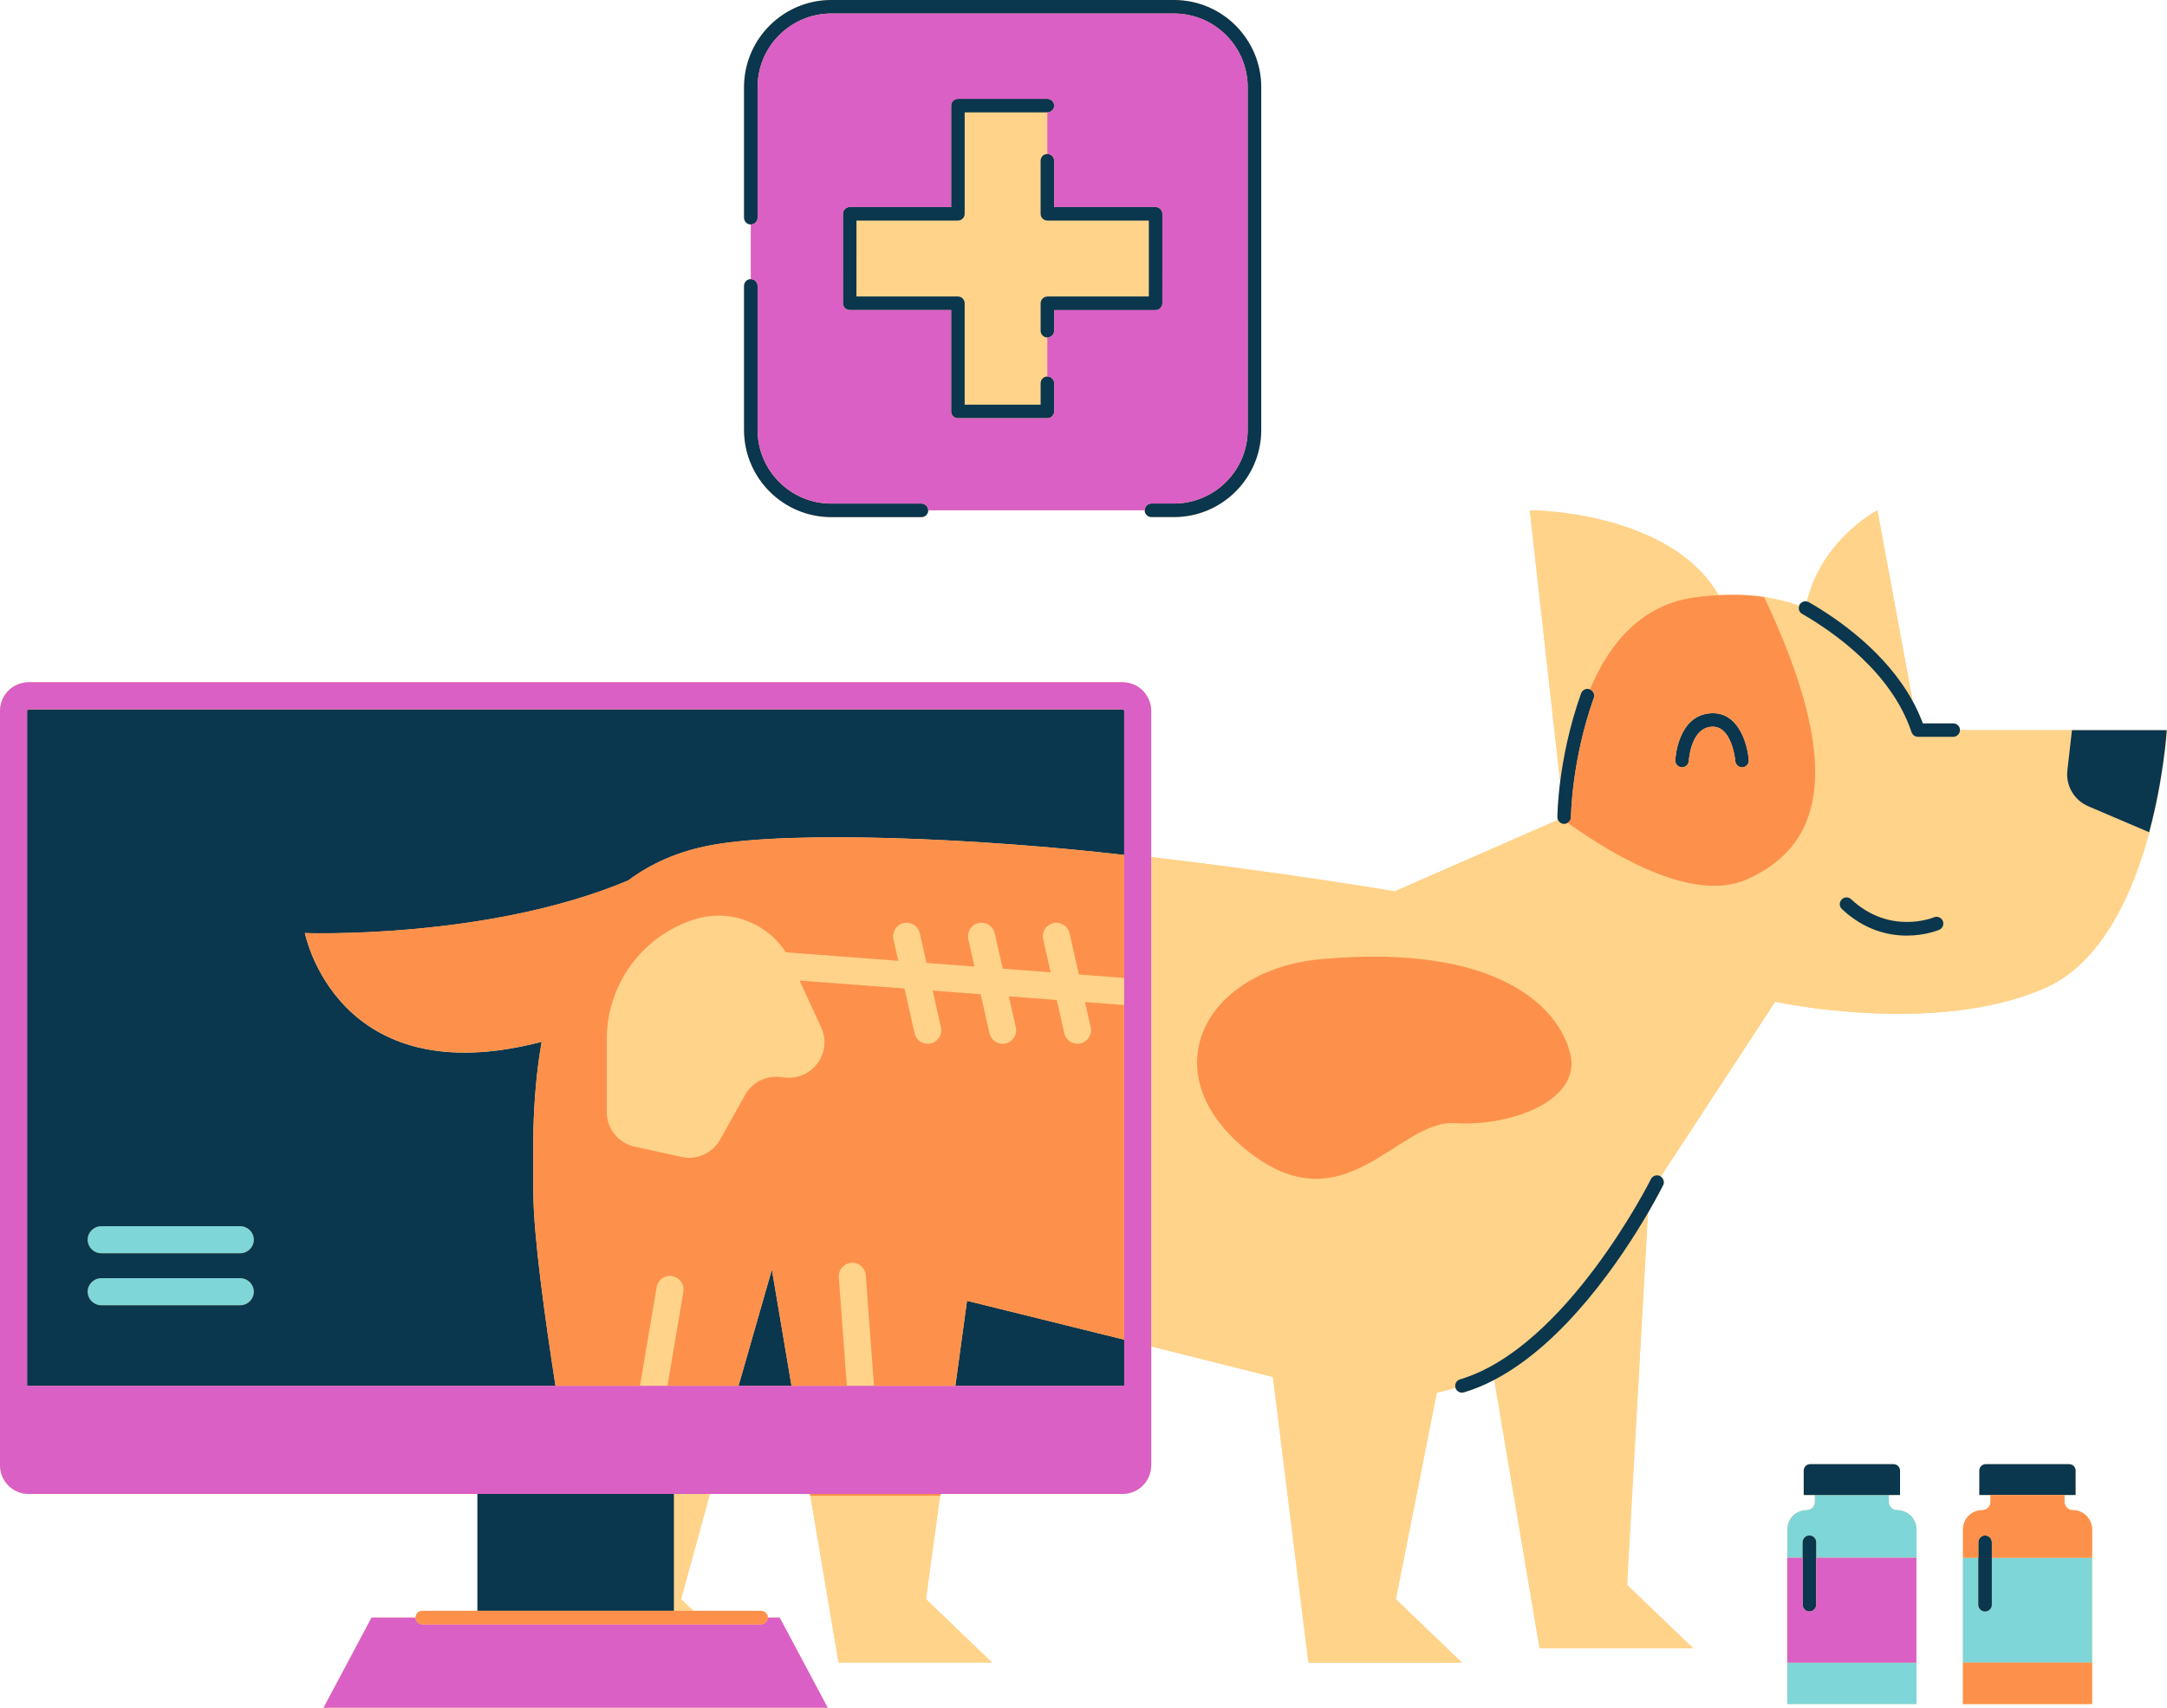 <?xml version="1.0" encoding="UTF-8"?>
<!DOCTYPE svg PUBLIC '-//W3C//DTD SVG 1.0//EN'
          'http://www.w3.org/TR/2001/REC-SVG-20010904/DTD/svg10.dtd'>
<svg height="252.6" preserveAspectRatio="xMidYMid meet" version="1.0" viewBox="0.0 0.0 320.4 252.6" width="320.4" xmlns="http://www.w3.org/2000/svg" xmlns:xlink="http://www.w3.org/1999/xlink" zoomAndPan="magnify"
><g id="change1_1"
  ><path d="M283.35,226.18v4.2v15.51v6.13h-19.1v-6.13v-15.51v-4.2c0-1.57,1.27-2.84,2.84-2.84 c0.68,0,1.23-0.55,1.23-1.23v-1h-1.65v-3.61c0-0.53,0.43-0.95,0.95-0.95h12.33c0.53,0,0.95,0.43,0.95,0.95v3.61h-1.65v1 c0,0.68,0.55,1.23,1.23,1.23C282.08,223.34,283.35,224.61,283.35,226.18z M122.91,76.48h13.33c0.55,0,1-0.45,1-1c0,0,0,0,0,0h32 c0,0,0,0,0,0c0,0.55,0.45,1,1,1h3.33c7.12,0,12.9-5.79,12.9-12.9V12.9c0-7.11-5.79-12.9-12.9-12.9h-50.67 c-7.11,0-12.9,5.79-12.9,12.9v19.3c0,0.55,0.45,1,1,1v0v8.08v0c-0.55,0-1,0.45-1,1v21.29C110.01,70.69,115.79,76.48,122.91,76.48z M306.35,107.99H289.8v0c0-0.55-0.45-1-1-1h-4.5c-0.42-1.14-0.93-2.24-1.5-3.29l-5.22-28.23c0,0-8.19,4.26-10.42,13.49 c-0.41-0.09-0.85,0.08-1.08,0.46c-0.03,0.05-0.04,0.11-0.06,0.16c-1.6-0.56-3.32-1.01-5.19-1.29c-2.06-0.31-4.32-0.4-6.75-0.27 c-6.29-11.07-23.62-12.55-27.9-12.55l4.49,40.11c-0.39,3.09-0.41,5.1-0.41,5.26c0,0.15,0.03,0.28,0.09,0.41l-24.13,10.57 c0,0-16.05-2.72-36.01-5.07v-21.6c0-2.35-1.9-4.25-4.25-4.25H4.25c-2.35,0-4.25,1.9-4.25,4.25V216.7c0,2.35,1.9,4.25,4.25,4.25 h66.33v17.28h-8.15c-0.55,0-1,0.45-1,1h-6.49l-7.1,13.33h74.54l-7.1-13.33h-1.76c0-0.55-0.45-1-1-1H102.5l-1.8-1.73l4.26-15.55 h14.76l0.04,0.26h0.05l4.17,24.68h22.7l-9.78-9.39l2.1-15.29h0.04l0.04-0.26h26.9c2.35,0,4.25-1.9,4.25-4.25v-1.2v-16.37l17.99,4.51 l5.25,42.26h22.7l-9.78-9.39l6.06-30.55c0.93-0.2,1.85-0.43,2.77-0.71c0.13,0.43,0.53,0.71,0.96,0.71c0.09,0,0.19-0.01,0.29-0.04 c1.54-0.46,3.03-1.08,4.49-1.85l6.7,39.71h22.7l-9.78-9.39l3.09-54.99c1.34-2.31,2.13-3.88,2.26-4.13c0.23-0.46,0.06-0.99-0.36-1.27 l16.91-25.85c0,0,23.55,5.12,39.8-1.98c8.55-3.73,13.12-14.1,15.52-23.09c2.18-8.11,2.6-15.09,2.6-15.09H306.35z M306.48,223.34 c-0.68,0-1.23-0.55-1.23-1.23v-1h1.65v-3.61c0-0.53-0.43-0.95-0.95-0.95h-12.33c-0.53,0-0.95,0.43-0.95,0.95v3.61h1.64v1 c0,0.68-0.55,1.23-1.23,1.23c-1.57,0-2.84,1.27-2.84,2.84v4.2v15.51v6.13h19.1v-6.13v-15.51v-4.2 C309.32,224.61,308.05,223.34,306.48,223.34z" fill="#FFD38A"
  /></g
  ><g id="change2_1"
  ><path d="M37.53,183.35c0,1.1-0.9,2-2,2H14.96c-1.1,0-2-0.9-2-2s0.9-2,2-2h20.57 C36.63,181.35,37.53,182.24,37.53,183.35z M264.26,252.02h19.1v-6.13h-19.1V252.02z M35.53,189.04H14.96c-1.1,0-2,0.9-2,2s0.9,2,2,2 h20.57c1.1,0,2-0.9,2-2S36.63,189.04,35.53,189.04z M294.5,230.39v6.94c0,0.55-0.45,1-1,1s-1-0.45-1-1v-6.94h-2.28v15.51h19.1 v-15.51H294.5z M280.51,223.34c-0.68,0-1.23-0.55-1.23-1.23v-1h-10.94v1c0,0.68-0.55,1.23-1.23,1.23c-1.57,0-2.84,1.27-2.84,2.84 v4.2h2.28v-2.3c0-0.55,0.45-1,1-1s1,0.45,1,1v2.3h14.82v-4.2C283.35,224.61,282.08,223.34,280.51,223.34z" fill="#7ED6D9"
  /></g
  ><g id="change1_2"
  ><path d="M230.68,115.59l-4.49-40.11c4.29,0,21.61,1.48,27.9,12.55c-1.22,0.07-2.46,0.17-3.77,0.36 c-7.91,1.17-12.53,7.1-15.23,13.57c-0.02-0.01-0.03-0.02-0.04-0.02c-0.52-0.19-1.09,0.09-1.28,0.61 C231.98,107.57,231.11,112.22,230.68,115.59z M99.63,220.95v17.28h2.87l-1.8-1.73l4.26-15.55H99.63z M138.99,221.21h-19.17 l4.17,24.68h22.7l-9.78-9.39L138.99,221.21z M317.76,123.08c-2.4,8.99-6.97,19.36-15.52,23.09c-16.25,7.1-39.8,1.98-39.8,1.98 L245.53,174c-0.03-0.02-0.06-0.05-0.09-0.07c-0.49-0.25-1.1-0.04-1.34,0.45c-0.12,0.25-12.53,24.95-28.23,29.62 c-0.53,0.16-0.83,0.71-0.67,1.24c0,0,0,0,0,0.01c-0.91,0.27-1.83,0.51-2.77,0.71l-6.06,30.55l9.78,9.39h-22.7l-5.25-42.26 l-17.99-4.51v-72.19v-0.18c19.96,2.34,36.01,5.07,36.01,5.07l24.13-10.57c0.16,0.35,0.5,0.59,0.91,0.6c0,0,0,0,0,0 c0.19,0,0.36-0.07,0.51-0.16c7.5,5.35,18.84,11.77,26.5,8.37c11.75-5.23,14.08-17.38,2.56-41.76c1.87,0.28,3.59,0.73,5.19,1.29 c-0.16,0.45,0,0.96,0.42,1.2c4.78,2.76,13.25,8.7,16.19,17.51c0.14,0.41,0.52,0.68,0.95,0.68h5.21c0.55,0,1-0.45,1-1h16.55 l-0.68,5.94c-0.26,2.26,1,4.42,3.09,5.31L317.76,123.08z M232.19,155.93c-1.57-6.78-10.5-16.47-36.83-14.09 c-17.27,1.57-25.32,16.78-10.95,28.32c14.37,11.54,22.22-4.58,30.67-4.06C223.53,166.63,233.76,162.72,232.19,155.93z M287.24,136.2 c-0.22-0.51-0.8-0.75-1.31-0.53c-0.07,0.03-6.51,2.68-12.23-2.68c-0.4-0.38-1.04-0.36-1.41,0.05c-0.38,0.4-0.36,1.04,0.05,1.41 c3.33,3.12,6.85,3.92,9.58,3.92c2.72,0,4.65-0.79,4.8-0.86C287.22,137.29,287.46,136.7,287.24,136.2z M243.63,179.39 c-3.82,6.57-12.17,19.16-22.71,24.67l6.7,39.71h22.7l-9.78-9.39L243.63,179.39z M282.8,103.71l-5.22-28.23 c0,0-8.19,4.26-10.42,13.49c0.1,0.02,0.2,0.04,0.29,0.1C271.74,91.54,278.84,96.46,282.8,103.71z M99.42,188.75 c-1.1-0.19-2.12,0.55-2.31,1.64l-2.46,14.57h4.06l2.35-13.9C101.24,189.96,100.51,188.93,99.42,188.75z M128.01,188.61 c-0.08-1.1-1.04-1.94-2.14-1.85c-1.1,0.08-1.93,1.04-1.85,2.14l1.19,16.04h4.01L128.01,188.61z M158.14,138.04 c-0.24-1.08-1.32-1.75-2.39-1.51c-1.08,0.24-1.75,1.31-1.51,2.39l1.1,4.89l-7.09-0.54l-1.18-5.23c-0.24-1.08-1.32-1.75-2.39-1.51 c-1.08,0.24-1.75,1.31-1.51,2.39l0.91,4.04l-7.09-0.54l-0.99-4.38c-0.24-1.08-1.32-1.75-2.39-1.51c-1.08,0.24-1.75,1.31-1.51,2.39 l0.72,3.19l-16.64-1.26c-2.85-4.42-8.37-6.5-13.52-4.86c-7.71,2.45-12.95,9.62-12.95,17.72v10.75c0,2.47,1.72,4.6,4.12,5.13 l6.94,1.52c2.26,0.5,4.57-0.55,5.7-2.56l3.7-6.61c1.03-1.84,3.06-2.89,5.16-2.65l0.73,0.08c4.06,0.45,7.06-3.7,5.35-7.41 c-1.01-2.19-2.12-4.59-3.19-6.93l15.51,1.17l1.49,6.62c0.21,0.93,1.04,1.56,1.95,1.56c0.15,0,0.29-0.02,0.44-0.05 c1.08-0.24,1.75-1.31,1.51-2.39l-1.22-5.43l7.09,0.54l1.3,5.77c0.21,0.93,1.04,1.56,1.95,1.56c0.15,0,0.29-0.02,0.44-0.05 c1.08-0.24,1.75-1.31,1.51-2.39l-1.03-4.58l7.09,0.54l1.11,4.92c0.21,0.93,1.04,1.56,1.95,1.56c0.15,0,0.29-0.02,0.44-0.05 c1.08-0.24,1.75-1.31,1.51-2.39l-0.84-3.73l5.79,0.44v-4.01l-6.71-0.51L158.14,138.04z M153.86,31.62v-7.85c0-0.55,0.45-1,1-1v-6.15 h-12.23v15c0,0.55-0.45,1-1,1h-15v11.23h15c0.55,0,1,0.45,1,1v15h11.23v-3.17c0-0.55,0.45-1,1-1v-5.78c-0.55,0-1-0.45-1-1v-4.05 c0-0.55,0.45-1,1-1h15V32.62h-15C154.31,32.62,153.86,32.18,153.86,31.62z" fill="#FFD38A"
  /></g
  ><g id="change3_1"
  ><path d="M70.59,220.95h29.05v17.28H70.59V220.95z M166.22,105.16v21.29c-21.1-2.46-48.95-3.67-61-1.46 c-5,0.92-9.04,2.76-12.33,5.23c-20.82,8.78-47.81,7.78-47.81,7.78s4.69,24,35.01,16.08c-1.6,9-1.24,17.74-1.23,22.43 c0.02,6.2,1.73,18.53,3.27,28.45H4v-99.79c0-0.14,0.11-0.25,0.25-0.25h161.71C166.11,104.9,166.22,105.02,166.22,105.16z M37.53,191.04c0-1.1-0.9-2-2-2H14.96c-1.1,0-2,0.9-2,2s0.9,2,2,2h20.57C36.63,193.04,37.53,192.15,37.53,191.04z M37.53,183.35 c0-1.1-0.9-2-2-2H14.96c-1.1,0-2,0.9-2,2s0.9,2,2,2h20.57C36.63,185.35,37.53,184.45,37.53,183.35z M141.26,204.95h24.96v-6.82 l-23.24-5.75L141.26,204.95z M109.2,204.95h7.83l-2.9-17.19L109.2,204.95z M306.35,107.99l-0.68,5.94c-0.26,2.26,1,4.42,3.09,5.31 l9,3.84c2.18-8.11,2.6-15.09,2.6-15.09H306.35z M252.94,105.49c-4.88,0.31-5.23,6.68-5.24,6.95c-0.03,0.55,0.4,1.02,0.95,1.04 c0.01,0,0.03,0,0.05,0c0.53,0,0.97-0.42,1-0.95c0-0.05,0.26-4.85,3.37-5.05c3.04-0.19,3.5,5.03,3.5,5.09 c0.05,0.55,0.54,0.95,1.08,0.91c0.55-0.05,0.96-0.53,0.91-1.08C258.34,109.71,256.89,105.23,252.94,105.49z M285.93,135.67 c-0.07,0.03-6.51,2.68-12.23-2.68c-0.4-0.38-1.04-0.36-1.41,0.05c-0.38,0.4-0.36,1.04,0.05,1.41c3.33,3.12,6.85,3.92,9.58,3.92 c2.72,0,4.65-0.79,4.8-0.86c0.51-0.22,0.75-0.8,0.53-1.31C287.03,135.69,286.44,135.45,285.93,135.67z M288.8,106.99h-4.5 c-0.42-1.14-0.93-2.24-1.5-3.29c-3.96-7.25-11.06-12.17-15.35-14.64c-0.09-0.05-0.19-0.07-0.29-0.1c-0.41-0.09-0.85,0.08-1.08,0.46 c-0.03,0.05-0.04,0.11-0.06,0.16c-0.16,0.45,0,0.96,0.42,1.2c4.78,2.76,13.25,8.7,16.19,17.51c0.14,0.41,0.52,0.68,0.95,0.68h5.21 c0.55,0,1-0.45,1-1v0C289.8,107.44,289.35,106.99,288.8,106.99z M245.53,174c-0.03-0.02-0.06-0.05-0.09-0.07 c-0.49-0.25-1.1-0.04-1.34,0.45c-0.12,0.25-12.53,24.95-28.23,29.62c-0.53,0.16-0.83,0.71-0.67,1.24c0,0,0,0,0,0.01 c0.13,0.43,0.53,0.71,0.96,0.71c0.09,0,0.19-0.01,0.29-0.04c1.54-0.46,3.03-1.08,4.49-1.85c10.54-5.51,18.88-18.11,22.71-24.67 c1.34-2.31,2.13-3.88,2.26-4.13C246.12,174.81,245.95,174.27,245.53,174z M231.27,121.85C231.27,121.85,231.27,121.85,231.27,121.85 c0.19,0,0.36-0.07,0.52-0.16c0.29-0.18,0.49-0.48,0.49-0.84c0-0.08,0.07-8.34,3.38-17.64c0.18-0.5-0.08-1.05-0.57-1.25 c-0.02-0.01-0.03-0.02-0.04-0.02c-0.52-0.19-1.09,0.09-1.28,0.61c-1.79,5.03-2.66,9.68-3.09,13.05c-0.39,3.09-0.41,5.1-0.41,5.26 c0,0.15,0.03,0.28,0.09,0.41C230.52,121.6,230.86,121.85,231.27,121.85z M279.97,216.54h-12.33c-0.53,0-0.95,0.43-0.95,0.95v3.61 h1.65h10.94h1.65v-3.61C280.92,216.97,280.5,216.54,279.97,216.54z M267.53,227.09c-0.55,0-1,0.45-1,1v2.3v6.94c0,0.55,0.45,1,1,1 s1-0.45,1-1v-6.94v-2.3C268.53,227.53,268.08,227.09,267.53,227.09z M305.93,216.54h-12.33c-0.53,0-0.95,0.43-0.95,0.95v3.61h1.64 h10.94h1.65v-3.61C306.89,216.97,306.46,216.54,305.93,216.54z M293.5,227.09c-0.55,0-1,0.45-1,1v2.3v6.94c0,0.55,0.45,1,1,1 s1-0.45,1-1v-6.94v-2.3C294.5,227.53,294.05,227.09,293.5,227.09z M173.58,0h-50.67c-7.11,0-12.9,5.79-12.9,12.9v19.3 c0,0.55,0.45,1,1,1v0c0.55,0,1-0.45,1-1V12.9c0-6.01,4.89-10.9,10.9-10.9h50.67c6.01,0,10.9,4.89,10.9,10.9v50.67 c0,6.01-4.89,10.9-10.9,10.9h-3.33c-0.55,0-1,0.45-1,1c0,0,0,0,0,0c0,0.55,0.45,1,1,1h3.33c7.12,0,12.9-5.79,12.9-12.9V12.9 C186.48,5.79,180.7,0,173.58,0z M122.91,76.48h13.33c0.55,0,1-0.45,1-1c0,0,0,0,0,0c0-0.55-0.45-1-1-1h-13.33 c-6.01,0-10.9-4.89-10.9-10.9V42.28c0-0.55-0.45-1-1-1v0c-0.55,0-1,0.45-1,1v21.29C110.01,70.69,115.79,76.48,122.91,76.48z M154.86,14.62h-13.23c-0.55,0-1,0.45-1,1v15h-15c-0.55,0-1,0.45-1,1v13.23c0,0.55,0.45,1,1,1h15v15c0,0.55,0.45,1,1,1h13.23 c0.55,0,1-0.45,1-1v-4.17c0-0.55-0.45-1-1-1l0,0c-0.55,0-1,0.45-1,1v3.17h-11.23v-15c0-0.55-0.45-1-1-1h-15V32.62h15 c0.55,0,1-0.45,1-1v-15h12.23h0c0.55,0,1-0.45,1-1S155.41,14.62,154.86,14.62z M154.86,43.86c-0.55,0-1,0.45-1,1v4.05 c0,0.55,0.45,1,1,1l0,0c0.55,0,1-0.45,1-1v-3.05h15c0.55,0,1-0.45,1-1V31.62c0-0.55-0.45-1-1-1h-15v-6.85c0-0.55-0.45-1-1-1l0,0 c-0.55,0-1,0.45-1,1v7.85c0,0.55,0.45,1,1,1h15v11.23H154.86z" fill="#0A364E"
  /></g
  ><g id="change4_1"
  ><path d="M165.97,100.9H4.25c-2.35,0-4.25,1.9-4.25,4.25V216.7c0,2.35,1.9,4.25,4.25,4.25h66.33h29.05h5.33h14.76 h19.34h26.9c2.35,0,4.25-1.9,4.25-4.25v-1.2v-16.37v-72.19v-0.18v-21.6C170.22,102.81,168.31,100.9,165.97,100.9z M166.22,126.44 v18.19v4.01v49.49v6.82h-24.96h-12.03h-4.01h-8.19h-7.83h-10.5h-4.06h-12.5H4v-99.79c0-0.14,0.11-0.25,0.25-0.25h161.71 c0.14,0,0.25,0.11,0.25,0.25V126.44z M283.35,230.39v15.51h-19.1v-15.51h2.28v6.94c0,0.55,0.45,1,1,1s1-0.45,1-1v-6.94H283.35z M173.58,2h-50.67c-6.01,0-10.9,4.89-10.9,10.9v19.3c0,0.55-0.45,1-1,1v8.08c0.55,0,1,0.45,1,1v21.29c0,6.01,4.89,10.9,10.9,10.9 h13.33c0.55,0,1,0.45,1,1h32c0-0.55,0.45-1,1-1h3.33c6.01,0,10.9-4.89,10.9-10.9V12.9C184.48,6.89,179.59,2,173.58,2z M171.86,44.86 c0,0.55-0.45,1-1,1h-15v3.05c0,0.55-0.45,1-1,1l0,0v5.78l0,0c0.55,0,1,0.45,1,1v4.17c0,0.55-0.45,1-1,1h-13.23c-0.55,0-1-0.45-1-1 v-15h-15c-0.55,0-1-0.45-1-1V31.62c0-0.55,0.45-1,1-1h15v-15c0-0.55,0.45-1,1-1h13.23c0.55,0,1,0.45,1,1s-0.45,1-1,1h0v6.15l0,0 c0.55,0,1,0.45,1,1v6.85h15c0.55,0,1,0.45,1,1V44.86z M115.28,239.23l7.1,13.33H47.84l7.1-13.33h6.49c0,0.55,0.45,1,1,1h50.09 c0.55,0,1-0.45,1-1H115.28z" fill="#DA60C5"
  /></g
  ><g id="change5_1"
  ><path d="M166.22,126.44v18.19l-6.71-0.51l-1.37-6.09c-0.24-1.08-1.32-1.75-2.39-1.51c-1.08,0.24-1.75,1.31-1.51,2.39 l1.1,4.89l-7.09-0.54l-1.18-5.23c-0.24-1.08-1.32-1.75-2.39-1.51c-1.08,0.24-1.75,1.31-1.51,2.39l0.91,4.04l-7.09-0.54l-0.99-4.38 c-0.24-1.08-1.32-1.75-2.39-1.51c-1.08,0.24-1.75,1.31-1.51,2.39l0.72,3.19l-16.64-1.26c-2.85-4.42-8.37-6.5-13.52-4.86 c-7.71,2.45-12.95,9.62-12.95,17.72v10.75c0,2.47,1.72,4.6,4.12,5.13l6.94,1.52c2.26,0.5,4.57-0.55,5.7-2.56l3.7-6.61 c1.03-1.84,3.06-2.89,5.16-2.65l0.73,0.08c4.06,0.45,7.06-3.7,5.35-7.41c-1.01-2.19-2.12-4.59-3.19-6.93l15.51,1.17l1.49,6.62 c0.21,0.93,1.04,1.56,1.95,1.56c0.15,0,0.29-0.02,0.44-0.05c1.08-0.24,1.75-1.31,1.51-2.39l-1.22-5.43l7.09,0.54l1.3,5.77 c0.21,0.93,1.04,1.56,1.95,1.56c0.15,0,0.29-0.02,0.44-0.05c1.08-0.24,1.75-1.31,1.51-2.39l-1.03-4.58l7.09,0.54l1.11,4.92 c0.21,0.93,1.04,1.56,1.95,1.56c0.15,0,0.29-0.02,0.44-0.05c1.08-0.24,1.75-1.31,1.51-2.39l-0.84-3.73l5.79,0.44v49.49l-23.24-5.75 l-1.72,12.57h-12.03l-1.21-16.34c-0.08-1.1-1.04-1.94-2.14-1.85c-1.1,0.08-1.93,1.04-1.85,2.14l1.19,16.04h-8.19l-2.9-17.19 l-4.93,17.19h-10.5l2.35-13.9c0.18-1.09-0.55-2.12-1.64-2.31c-1.1-0.19-2.12,0.55-2.31,1.64l-2.46,14.57h-12.5 c-1.55-9.91-3.26-22.25-3.27-28.45c-0.01-4.7-0.37-13.43,1.23-22.43c-30.32,7.92-35.01-16.08-35.01-16.08s26.99,1,47.81-7.78 c3.29-2.46,7.33-4.31,12.33-5.23C117.27,122.78,145.12,123.99,166.22,126.44z M119.77,221.21h0.05h19.17h0.04l0.04-0.26h-19.34 L119.77,221.21z M260.84,88.3c11.52,24.38,9.19,36.53-2.56,41.76c-7.65,3.4-18.99-3.02-26.5-8.37c0.29-0.18,0.49-0.48,0.49-0.84 c0-0.08,0.07-8.34,3.38-17.64c0.18-0.5-0.08-1.05-0.57-1.25c2.71-6.47,7.32-12.39,15.23-13.57c1.31-0.19,2.56-0.3,3.77-0.36 C256.52,87.9,258.78,87.99,260.84,88.3z M258.56,112.4c-0.22-2.69-1.67-7.17-5.62-6.92c-4.88,0.31-5.23,6.68-5.24,6.95 c-0.03,0.55,0.4,1.02,0.95,1.04c0.01,0,0.03,0,0.05,0c0.53,0,0.97-0.42,1-0.95c0-0.05,0.26-4.85,3.37-5.05 c3.04-0.19,3.5,5.03,3.5,5.09c0.05,0.55,0.54,0.95,1.08,0.91C258.2,113.44,258.61,112.95,258.56,112.4z M195.36,141.85 c-17.27,1.57-25.32,16.78-10.95,28.32c14.37,11.54,22.22-4.58,30.67-4.06c8.45,0.52,18.68-3.39,17.11-10.17 S221.7,139.46,195.36,141.85z M290.22,252.02h19.1v-6.13h-19.1V252.02z M306.48,223.34c-0.68,0-1.23-0.55-1.23-1.23v-1H294.3v1 c0,0.68-0.55,1.23-1.23,1.23c-1.57,0-2.84,1.27-2.84,2.84v4.2h2.28v-2.3c0-0.55,0.45-1,1-1s1,0.45,1,1v2.3h14.82v-4.2 C309.32,224.61,308.05,223.34,306.48,223.34z M112.52,238.23H102.5h-2.87H70.59h-8.15c-0.55,0-1,0.45-1,1s0.45,1,1,1h50.09 c0.55,0,1-0.45,1-1S113.07,238.23,112.52,238.23z" fill="#FD914C"
  /></g
></svg
>
